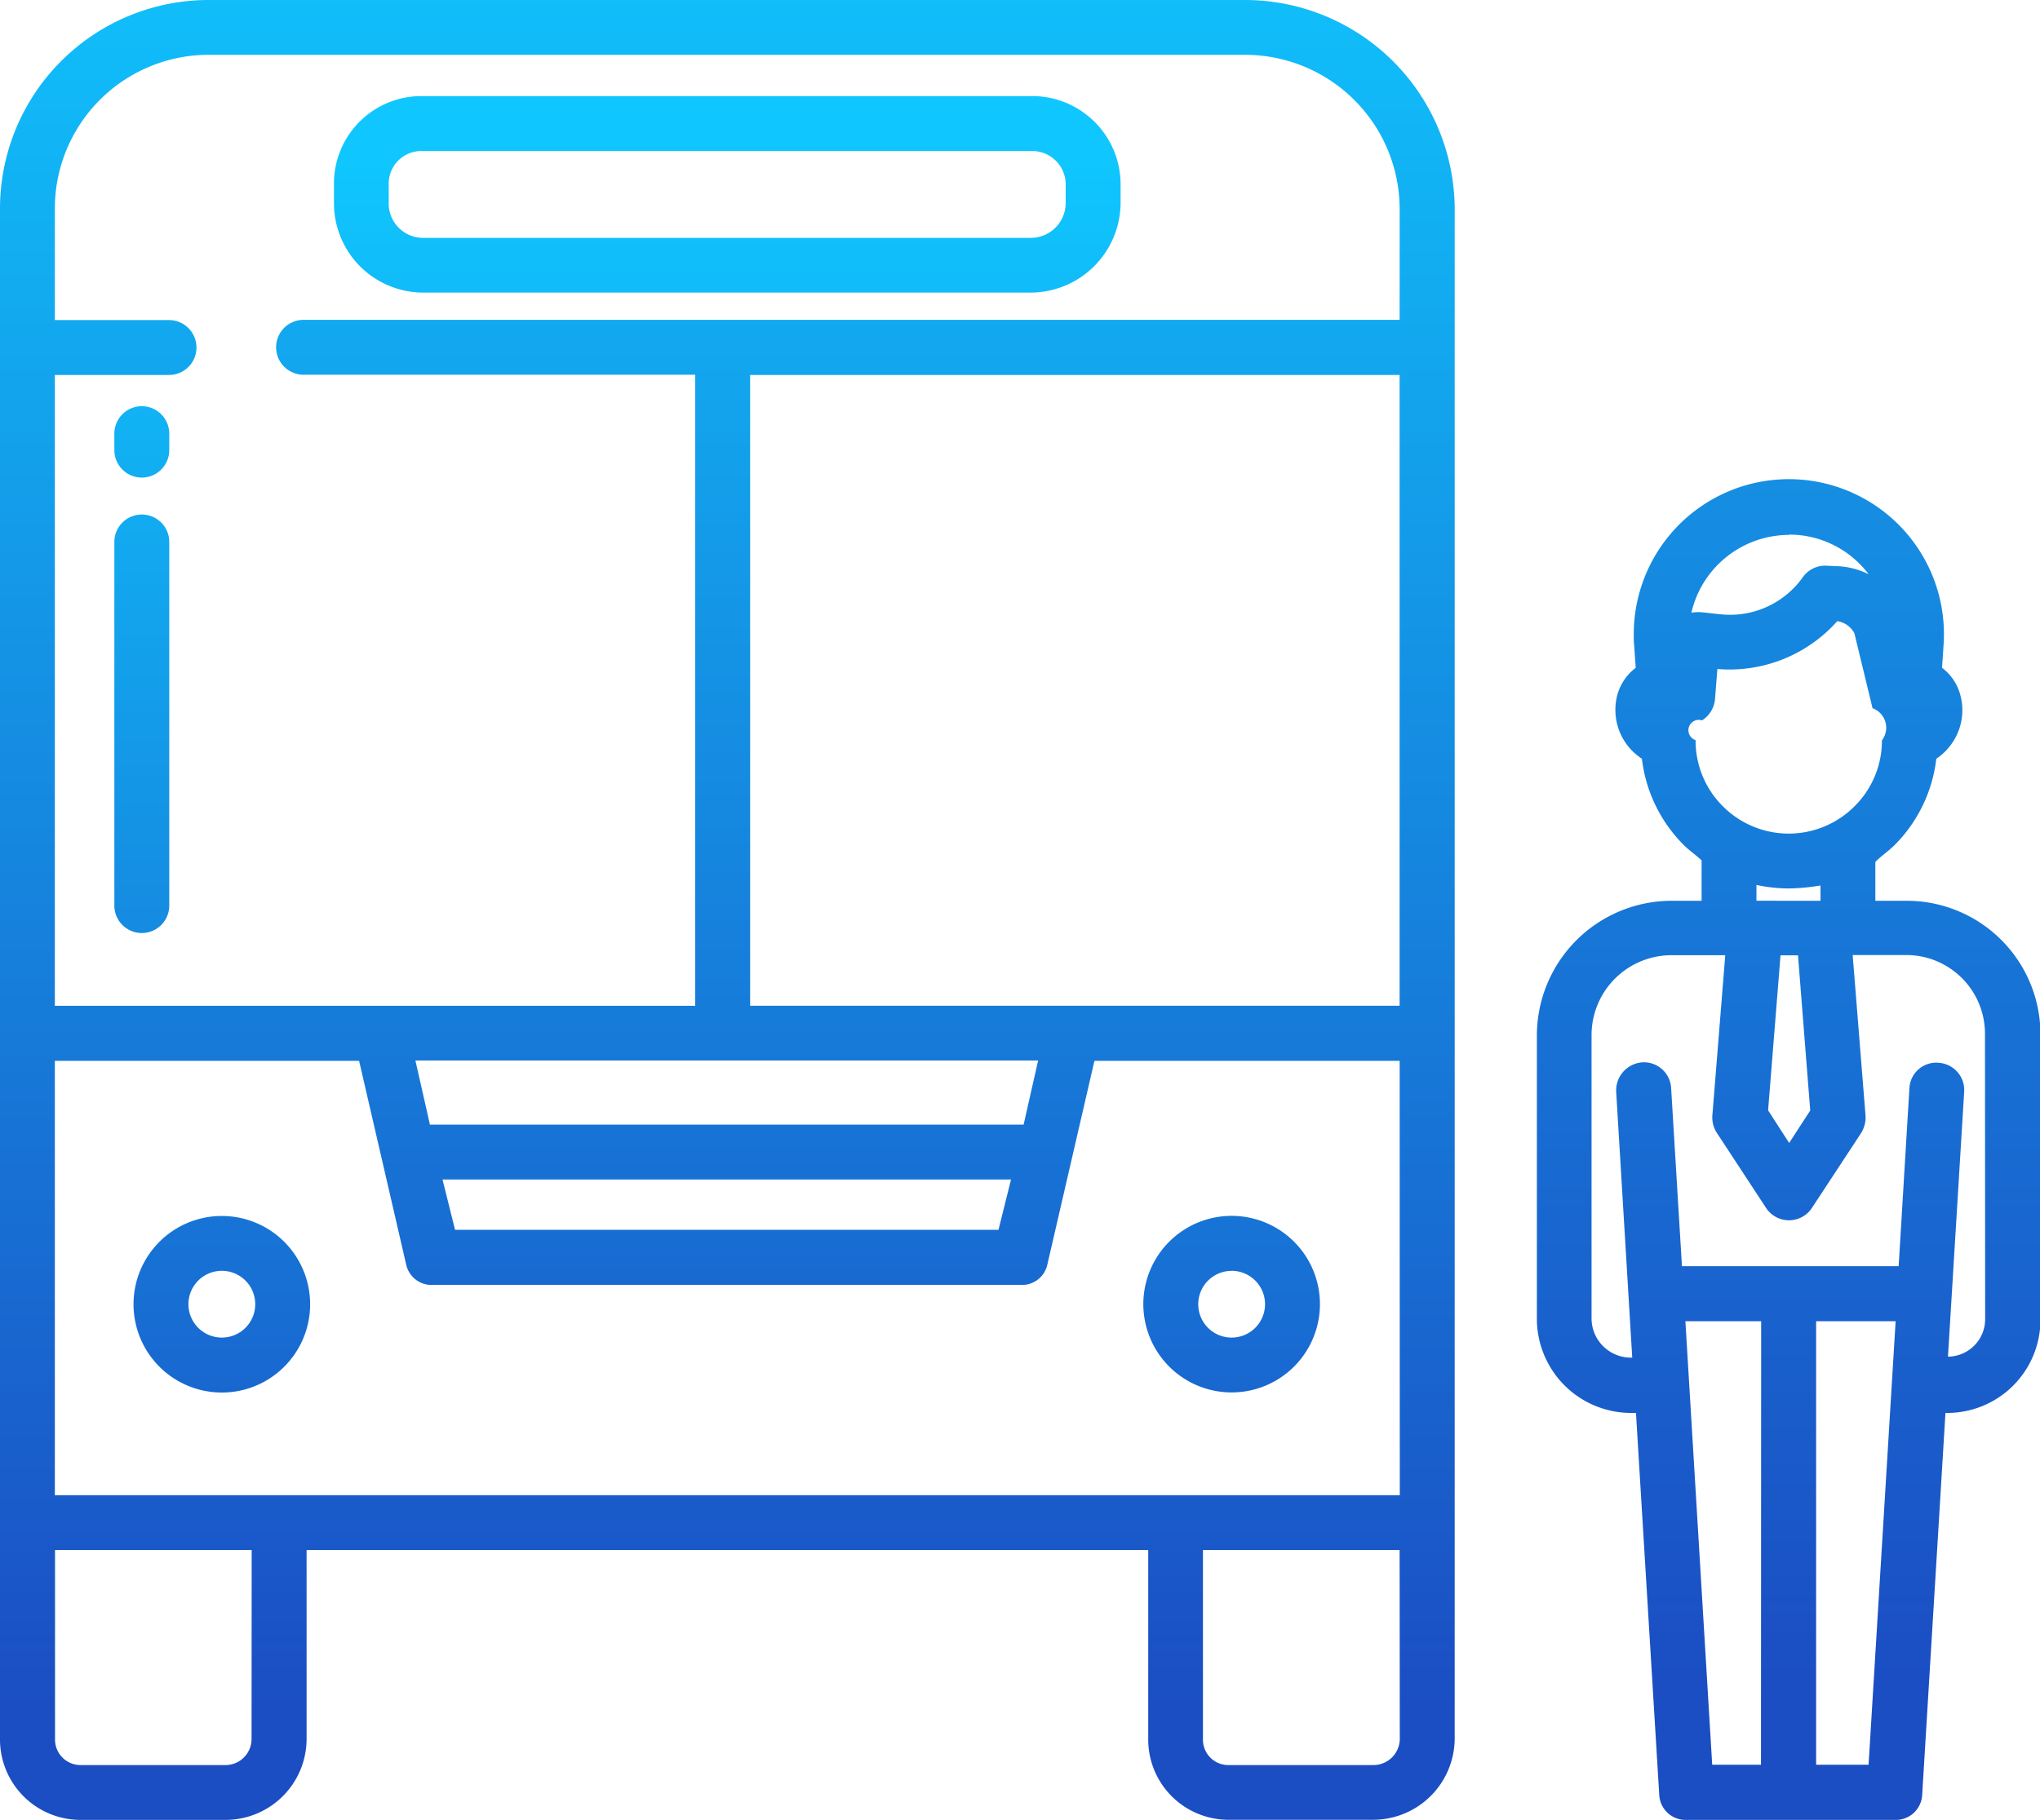 <svg xmlns="http://www.w3.org/2000/svg" xmlns:xlink="http://www.w3.org/1999/xlink" width="35" height="31.233" viewBox="0 0 35 31.233"><defs><linearGradient id="a" x1=".5" y1=".952" x2=".5" y2=".081" gradientUnits="objectBoundingBox"><stop offset="0" stop-color="#1b4dc3"/><stop offset="1" stop-color="#0fc7fe"/></linearGradient><linearGradient id="b" x1=".5" y1="8.325" x2=".5" y2=".262" xlink:href="#a"/><linearGradient id="c" x1=".5" y1="2.93" x2=".5" y2="-6.053" xlink:href="#a"/><linearGradient id="d" x1=".5" y1="2.93" x2=".5" y2="-6.053" xlink:href="#a"/><linearGradient id="e" x1=".5" y1="18.6" x2=".5" y2="-3.626" xlink:href="#a"/><linearGradient id="f" x1=".5" y1="2.912" x2=".5" y2="-.877" xlink:href="#a"/><linearGradient id="g" x1=".5" y1=".935" x2=".5" y2="-.248" xlink:href="#a"/></defs><g data-name="bus-driver (4)"><path data-name="パス 6113" d="M54.343 57H36.595A3.581 3.581 0 0033 60.585v26.259a1.381 1.381 0 001.4 1.388h2.451a1.391 1.391 0 001.409-1.388V83.6H52.7v3.242a1.377 1.377 0 001.393 1.388h2.45a1.4 1.4 0 001.415-1.388V60.585A3.6 3.6 0 0054.343 57zM37.316 86.844a.448.448 0 01-.468.447H34.4a.438.438 0 01-.456-.447V83.6h3.374zm19.7 0a.453.453 0 01-.473.447H54.09a.435.435 0 01-.451-.447V83.6h3.374zm0-4.184H33.941v-7.454h5.22l.811 3.51a.445.445 0 00.459.335h10.076a.445.445 0 00.459-.335l.811-3.51h5.237zm-16.64-6.36l-.249-1.1h10.684l-.249 1.1zm9.97.942l-.215.863h-9.324l-.215-.863zm6.667-2.982H45.87V63.435h11.143zm0-11.771H38.208a.471.471 0 100 .942h6.72v10.83H33.941V63.435H35.9a.471.471 0 100-.942h-1.959v-1.908a2.638 2.638 0 012.653-2.644h17.749a2.652 2.652 0 012.671 2.644z" fill="url(#a)" transform="translate(-33 -57)"/><path data-name="パス 6114" d="M117.96 78h-10.443A1.5 1.5 0 00106 79.517v.3a1.533 1.533 0 001.519 1.555h10.441a1.547 1.547 0 001.536-1.555v-.3A1.517 1.517 0 00117.96 78zm.594 1.82a.6.6 0 01-.594.613h-10.443a.591.591 0 01-.578-.613v-.3a.56.56 0 01.578-.577h10.443a.574.574 0 01.594.577z" transform="translate(-100.27 -76.351)" fill="url(#b)"/><path data-name="パス 6115" d="M63.725 322.92a1.515 1.515 0 101.514 1.514 1.515 1.515 0 00-1.514-1.514zm0 2.087a.573.573 0 11.572-.572.573.573 0 01-.572.572z" transform="translate(-59.918 -302.052)" fill="url(#c)"/><path data-name="パス 6116" d="M284.485 325.939a1.515 1.515 0 10-1.515-1.514 1.515 1.515 0 001.515 1.514zm0-2.087a.573.573 0 11-.573.573.573.573 0 01.573-.572z" transform="translate(-263.354 -302.043)" fill="url(#d)"/><path data-name="パス 6117" d="M58.471 145.84a.471.471 0 00-.471.471v.283a.471.471 0 10.942 0v-.283a.471.471 0 00-.471-.471z" transform="translate(-56.038 -138.869)" fill="url(#e)"/><path data-name="パス 6118" d="M58.471 169.52a.471.471 0 00-.471.471v6.24a.471.471 0 10.942 0v-6.24a.471.471 0 00-.471-.471z" transform="translate(-56.038 -160.69)" fill="url(#f)"/><path data-name="パス 6119" d="M375.363 169.161h-.556v-.666c.078-.086.222-.182.33-.29a2.506 2.506 0 00.716-1.482.971.971 0 00.213-.192 1 1 0 00.234-.645.972.972 0 00-.03-.237.862.862 0 00-.319-.487l.026-.383a2.661 2.661 0 10-5.315-.186c0 .066 0 .13.007.185l.027.385a.871.871 0 00-.322.489 1.023 1.023 0 00-.027.233 1 1 0 00.455.838 2.507 2.507 0 00.718 1.481c.1.1.228.185.306.265v.692h-.532a2.314 2.314 0 00-2.294 2.307v4.872a1.617 1.617 0 001.6 1.61h.1l.4 6.564a.452.452 0 00.47.42h3.57a.452.452 0 00.47-.42l.4-6.564h.054a1.6 1.6 0 001.576-1.61v-4.872a2.294 2.294 0 00-2.277-2.307zm-2.04-6.284a1.7 1.7 0 011.257.546q.06.065.113.134a1.331 1.331 0 00-.532-.138l-.2-.009a.469.469 0 00-.4.2 1.53 1.53 0 01-1.411.634l-.336-.036a.538.538 0 00-.063 0 .557.557 0 00-.1.009 1.722 1.722 0 011.677-1.335zm-1.6 3.527a.178.178 0 01.11-.339.479.479 0 00.223-.365l.041-.517a2.474 2.474 0 002.057-.821.4.4 0 01.293.206l.312 1.288a.356.356 0 01.161.551 1.586 1.586 0 01-.469 1.131 1.595 1.595 0 01-2.261 0 1.588 1.588 0 01-.467-1.138zm1.044 2.756v-.271a2.652 2.652 0 00.568.06 3.49 3.49 0 00.531-.051v.263zm.923 3.6l-.362.557-.361-.56.213-2.66h.3zm-.845 11.228h-.837l-.46-7.612h1.3zm1.846 0h-.9v-7.612h1.364zm2-7.653a.643.643 0 01-.638.649l.278-4.543a.469.469 0 00-.439-.5.46.46 0 00-.5.429l-.185 3.062h-3.718l-.186-3.062a.467.467 0 00-.5-.436.483.483 0 00-.442.511l.275 4.556h-.04a.675.675 0 01-.658-.669v-4.872a1.372 1.372 0 011.351-1.365h.943l-.221 2.748a.488.488 0 00.076.3l.844 1.287a.472.472 0 00.393.214.47.47 0 00.394-.211l.844-1.285a.505.505 0 00.076-.308l-.22-2.748h.942a1.351 1.351 0 011.328 1.365z" transform="translate(-342.632 -153.702)" fill="url(#g)"/></g></svg>